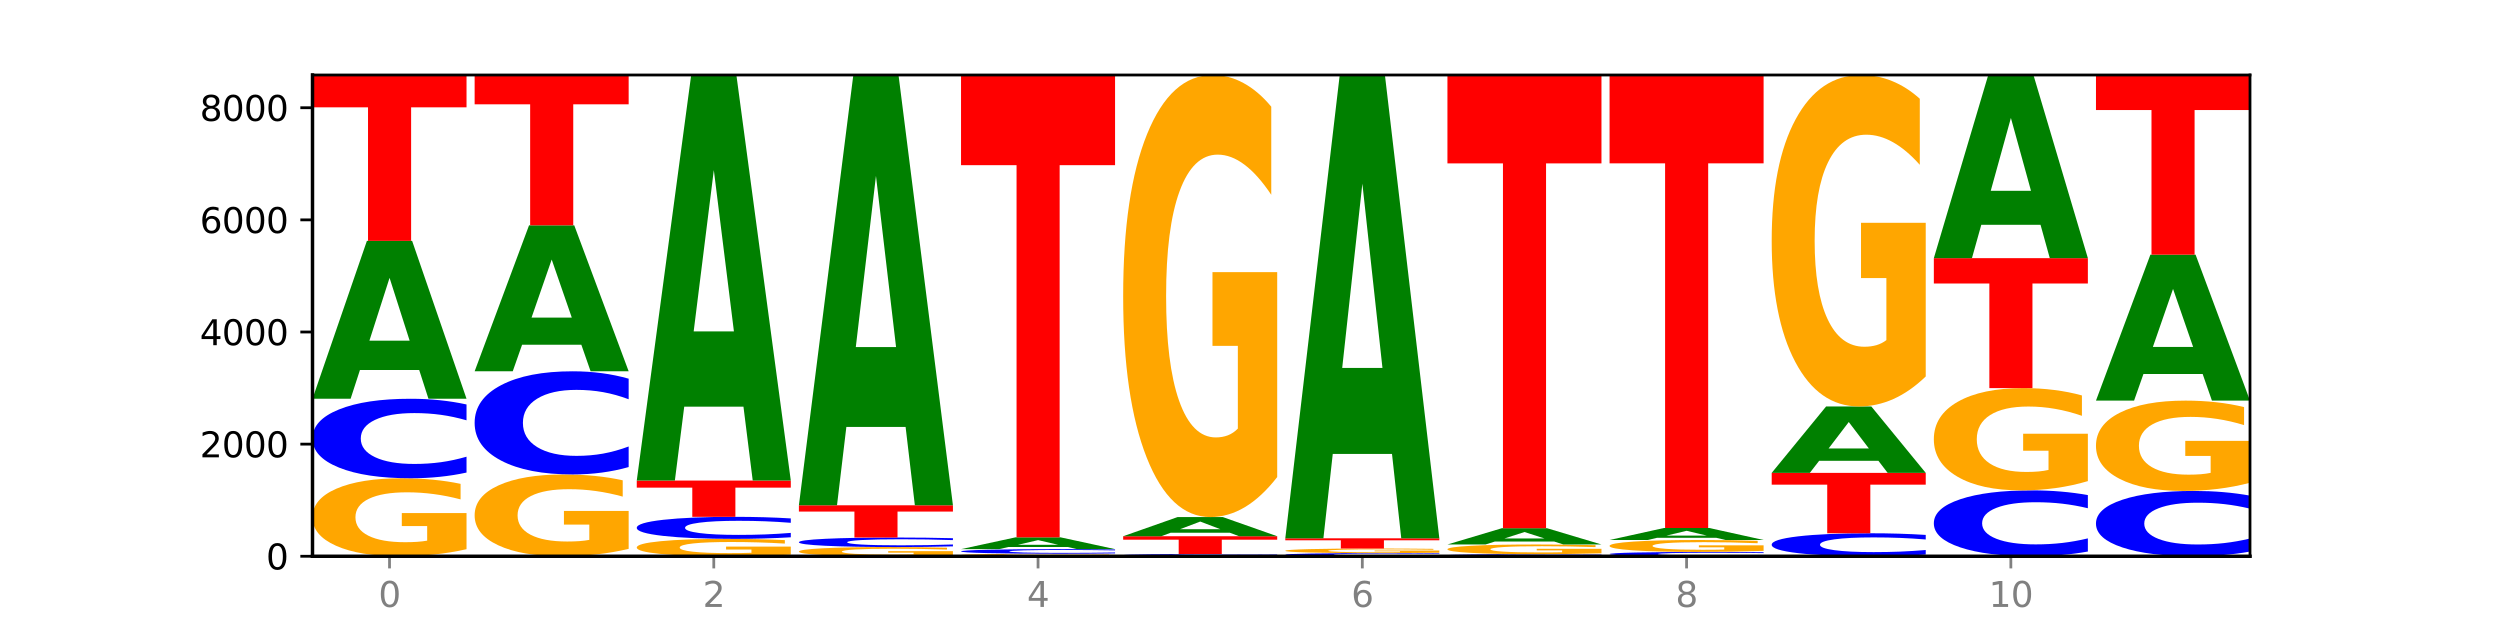 <?xml version="1.0" encoding="utf-8" standalone="no"?>
<!DOCTYPE svg PUBLIC "-//W3C//DTD SVG 1.1//EN"
  "http://www.w3.org/Graphics/SVG/1.1/DTD/svg11.dtd">
<svg xmlns:xlink="http://www.w3.org/1999/xlink" width="720pt" height="180pt" viewBox="0 0 720 180" xmlns="http://www.w3.org/2000/svg" version="1.1">
 <defs>
  <style type="text/css">*{stroke-linejoin: round; stroke-linecap: butt}</style>
 </defs>
 <g id="figure_1">
  <g id="patch_1">
   <path d="M 0 180 
L 720 180 
L 720 0 
L 0 0 
z
" style="fill: #ffffff"/>
  </g>
  <g id="axes_1">
   <g id="patch_2">
    <path d="M 90 160.2 
L 648 160.2 
L 648 21.6 
L 90 21.6 
z
" style="fill: #ffffff"/>
   </g>
   <g id="line2d_1">
    <path d="M 90 160.2 
L 648 160.2 
" clip-path="url(#p8651013e89)" style="fill: none; stroke: #000000; stroke-width: 0.5; stroke-linecap: square"/>
   </g>
   <g id="patch_3">
    <path d="M 134.36 158.168 
Q 129.886 159.184 125.074 159.694 
Q 120.263 160.2 115.133 160.2 
Q 103.541 160.2 96.77 157.175 
Q 90 154.15 90 148.977 
Q 90 143.744 96.89 140.742 
Q 103.789 137.74 115.789 137.74 
Q 120.412 137.74 124.647 138.149 
Q 128.892 138.552 132.65 139.35 
L 132.65 143.827 
Q 128.773 142.802 124.935 142.296 
Q 121.098 141.786 117.24 141.786 
Q 110.102 141.786 106.235 143.651 
Q 102.367 145.512 102.367 148.977 
Q 102.367 152.41 106.096 154.285 
Q 109.824 156.154 116.684 156.154 
Q 118.553 156.154 120.153 156.048 
Q 121.754 155.936 123.026 155.704 
L 123.026 151.501 
L 115.719 151.501 
L 115.719 147.757 
L 134.36 147.757 
L 134.36 158.168 
z
" clip-path="url(#p8651013e89)" style="fill: #ffa600"/>
   </g>
   <g id="patch_4">
    <path d="M 134.36 136.099 
Q 130.649 136.913 126.637 137.324 
Q 122.624 137.74 118.254 137.74 
Q 105.222 137.74 97.611 134.657 
Q 90 131.573 90 126.3 
Q 90 121.008 97.611 117.929 
Q 105.222 114.845 118.254 114.845 
Q 122.624 114.845 126.637 115.261 
Q 130.649 115.673 134.36 116.486 
L 134.36 121.05 
Q 130.616 119.972 126.983 119.47 
Q 123.351 118.969 119.339 118.969 
Q 112.141 118.969 108.017 120.922 
Q 103.904 122.871 103.904 126.3 
Q 103.904 129.715 108.017 131.668 
Q 112.141 133.616 119.339 133.616 
Q 123.351 133.616 126.983 133.115 
Q 130.616 132.609 134.36 131.531 
L 134.36 136.099 
z
" clip-path="url(#p8651013e89)" style="fill: #0000ff"/>
   </g>
   <g id="patch_5">
    <path d="M 120.728 106.559 
L 103.668 106.559 
L 100.974 114.845 
L 90 114.845 
L 105.672 69.361 
L 118.687 69.361 
L 134.36 114.845 
L 123.395 114.845 
L 120.728 106.559 
z
M 106.389 98.117 
L 117.98 98.117 
L 112.194 80.025 
L 106.389 98.117 
z
" clip-path="url(#p8651013e89)" style="fill: #008000"/>
   </g>
   <g id="patch_6">
    <path d="M 90 21.6 
L 134.36 21.6 
L 134.36 30.915 
L 118.401 30.915 
L 118.401 69.361 
L 105.99 69.361 
L 105.99 30.915 
L 90 30.915 
L 90 21.6 
z
" clip-path="url(#p8651013e89)" style="fill: #ff0000"/>
   </g>
   <g id="patch_7">
    <path d="M 181.054 158.069 
Q 176.581 159.134 171.769 159.67 
Q 166.957 160.2 161.827 160.2 
Q 150.235 160.2 143.465 157.027 
Q 136.695 153.854 136.695 148.429 
Q 136.695 142.939 143.584 139.791 
Q 150.484 136.643 162.483 136.643 
Q 167.106 136.643 171.341 137.071 
Q 175.586 137.494 179.344 138.331 
L 179.344 143.027 
Q 175.467 141.952 171.63 141.421 
Q 167.792 140.886 163.935 140.886 
Q 156.797 140.886 152.929 142.842 
Q 149.062 144.793 149.062 148.429 
Q 149.062 152.03 152.79 153.996 
Q 156.518 155.957 163.378 155.957 
Q 165.247 155.957 166.848 155.845 
Q 168.448 155.728 169.721 155.485 
L 169.721 151.076 
L 162.414 151.076 
L 162.414 147.149 
L 181.054 147.149 
L 181.054 158.069 
z
" clip-path="url(#p8651013e89)" style="fill: #ffa600"/>
   </g>
   <g id="patch_8">
    <path d="M 181.054 134.513 
Q 177.344 135.569 173.331 136.102 
Q 169.319 136.643 164.949 136.643 
Q 151.917 136.643 144.306 132.641 
Q 136.695 128.64 136.695 121.797 
Q 136.695 114.93 144.306 110.935 
Q 151.917 106.933 164.949 106.933 
Q 169.319 106.933 173.331 107.473 
Q 177.344 108.007 181.054 109.063 
L 181.054 114.985 
Q 177.31 113.586 173.678 112.935 
Q 170.045 112.285 166.033 112.285 
Q 158.835 112.285 154.711 114.819 
Q 150.598 117.348 150.598 121.797 
Q 150.598 126.228 154.711 128.763 
Q 158.835 131.291 166.033 131.291 
Q 170.045 131.291 173.678 130.641 
Q 177.31 129.984 181.054 128.585 
L 181.054 134.513 
z
" clip-path="url(#p8651013e89)" style="fill: #0000ff"/>
   </g>
   <g id="patch_9">
    <path d="M 167.423 99.274 
L 150.363 99.274 
L 147.669 106.933 
L 136.695 106.933 
L 152.367 64.888 
L 165.382 64.888 
L 181.054 106.933 
L 170.089 106.933 
L 167.423 99.274 
z
M 153.083 91.471 
L 164.675 91.471 
L 158.888 74.746 
L 153.083 91.471 
z
" clip-path="url(#p8651013e89)" style="fill: #008000"/>
   </g>
   <g id="patch_10">
    <path d="M 136.695 21.6 
L 181.054 21.6 
L 181.054 30.042 
L 165.095 30.042 
L 165.095 64.888 
L 152.685 64.888 
L 152.685 30.042 
L 136.695 30.042 
L 136.695 21.6 
z
" clip-path="url(#p8651013e89)" style="fill: #ff0000"/>
   </g>
   <g id="patch_11">
    <path d="M 227.749 159.747 
Q 223.275 159.974 218.463 160.087 
Q 213.652 160.2 208.522 160.2 
Q 196.93 160.2 190.159 159.526 
Q 183.389 158.852 183.389 157.699 
Q 183.389 156.533 190.279 155.864 
Q 197.178 155.195 209.178 155.195 
Q 213.801 155.195 218.036 155.286 
Q 222.281 155.376 226.039 155.553 
L 226.039 156.551 
Q 222.162 156.323 218.324 156.21 
Q 214.487 156.096 210.629 156.096 
Q 203.491 156.096 199.624 156.512 
Q 195.757 156.927 195.757 157.699 
Q 195.757 158.464 199.485 158.882 
Q 203.213 159.298 210.073 159.298 
Q 211.942 159.298 213.542 159.275 
Q 215.143 159.25 216.415 159.198 
L 216.415 158.261 
L 209.108 158.261 
L 209.108 157.427 
L 227.749 157.427 
L 227.749 159.747 
z
" clip-path="url(#p8651013e89)" style="fill: #ffa600"/>
   </g>
   <g id="patch_12">
    <path d="M 227.749 154.74 
Q 224.038 154.965 220.026 155.079 
Q 216.014 155.195 211.644 155.195 
Q 198.612 155.195 191 154.34 
Q 183.389 153.485 183.389 152.024 
Q 183.389 150.557 191 149.704 
Q 198.612 148.849 211.644 148.849 
Q 216.014 148.849 220.026 148.964 
Q 224.038 149.079 227.749 149.304 
L 227.749 150.569 
Q 224.005 150.27 220.372 150.131 
Q 216.74 149.992 212.728 149.992 
Q 205.53 149.992 201.406 150.533 
Q 197.293 151.074 197.293 152.024 
Q 197.293 152.97 201.406 153.512 
Q 205.53 154.052 212.728 154.052 
Q 216.74 154.052 220.372 153.913 
Q 224.005 153.772 227.749 153.474 
L 227.749 154.74 
z
" clip-path="url(#p8651013e89)" style="fill: #0000ff"/>
   </g>
   <g id="patch_13">
    <path d="M 183.389 138.402 
L 227.749 138.402 
L 227.749 140.44 
L 211.79 140.44 
L 211.79 148.849 
L 199.379 148.849 
L 199.379 140.44 
L 183.389 140.44 
L 183.389 138.402 
z
" clip-path="url(#p8651013e89)" style="fill: #ff0000"/>
   </g>
   <g id="patch_14">
    <path d="M 214.117 117.125 
L 197.057 117.125 
L 194.363 138.402 
L 183.389 138.402 
L 199.062 21.6 
L 212.077 21.6 
L 227.749 138.402 
L 216.784 138.402 
L 214.117 117.125 
z
M 199.778 95.446 
L 211.369 95.446 
L 205.583 48.986 
L 199.778 95.446 
z
" clip-path="url(#p8651013e89)" style="fill: #008000"/>
   </g>
   <g id="patch_15">
    <path d="M 274.444 159.96 
Q 269.97 160.08 265.158 160.14 
Q 260.346 160.2 255.216 160.2 
Q 243.624 160.2 236.854 159.843 
Q 230.084 159.487 230.084 158.877 
Q 230.084 158.26 236.973 157.906 
Q 243.873 157.552 255.872 157.552 
Q 260.495 157.552 264.73 157.6 
Q 268.976 157.648 272.734 157.742 
L 272.734 158.27 
Q 268.856 158.149 265.019 158.089 
Q 261.181 158.029 257.324 158.029 
Q 250.186 158.029 246.318 158.249 
Q 242.451 158.468 242.451 158.877 
Q 242.451 159.282 246.179 159.503 
Q 249.907 159.723 256.767 159.723 
Q 258.636 159.723 260.237 159.71 
Q 261.837 159.697 263.11 159.67 
L 263.11 159.174 
L 255.803 159.174 
L 255.803 158.733 
L 274.444 158.733 
L 274.444 159.96 
z
" clip-path="url(#p8651013e89)" style="fill: #ffa600"/>
   </g>
   <g id="patch_16">
    <path d="M 274.444 157.355 
Q 270.733 157.453 266.721 157.502 
Q 262.708 157.552 258.338 157.552 
Q 245.306 157.552 237.695 157.182 
Q 230.084 156.813 230.084 156.18 
Q 230.084 155.546 237.695 155.177 
Q 245.306 154.807 258.338 154.807 
Q 262.708 154.807 266.721 154.857 
Q 270.733 154.906 274.444 155.004 
L 274.444 155.551 
Q 270.699 155.422 267.067 155.362 
Q 263.435 155.302 259.422 155.302 
Q 252.224 155.302 248.1 155.536 
Q 243.987 155.769 243.987 156.18 
Q 243.987 156.59 248.1 156.824 
Q 252.224 157.058 259.422 157.058 
Q 263.435 157.058 267.067 156.997 
Q 270.699 156.937 274.444 156.808 
L 274.444 157.355 
z
" clip-path="url(#p8651013e89)" style="fill: #0000ff"/>
   </g>
   <g id="patch_17">
    <path d="M 230.084 145.523 
L 274.444 145.523 
L 274.444 147.334 
L 258.484 147.334 
L 258.484 154.807 
L 246.074 154.807 
L 246.074 147.334 
L 230.084 147.334 
L 230.084 145.523 
z
" clip-path="url(#p8651013e89)" style="fill: #ff0000"/>
   </g>
   <g id="patch_18">
    <path d="M 260.812 122.948 
L 243.752 122.948 
L 241.058 145.523 
L 230.084 145.523 
L 245.756 21.6 
L 258.771 21.6 
L 274.444 145.523 
L 263.478 145.523 
L 260.812 122.948 
z
M 246.473 99.948 
L 258.064 99.948 
L 252.277 50.655 
L 246.473 99.948 
z
" clip-path="url(#p8651013e89)" style="fill: #008000"/>
   </g>
   <g id="patch_19">
    <path d="M 321.138 160.134 
Q 316.664 160.167 311.853 160.184 
Q 307.041 160.2 301.911 160.2 
Q 290.319 160.2 283.549 160.102 
Q 276.778 160.004 276.778 159.837 
Q 276.778 159.668 283.668 159.571 
Q 290.567 159.473 302.567 159.473 
Q 307.19 159.473 311.425 159.487 
Q 315.67 159.5 319.428 159.525 
L 319.428 159.67 
Q 315.551 159.637 311.713 159.621 
Q 307.876 159.604 304.018 159.604 
Q 296.88 159.604 293.013 159.665 
Q 289.146 159.725 289.146 159.837 
Q 289.146 159.948 292.874 160.009 
Q 296.602 160.069 303.462 160.069 
Q 305.331 160.069 306.931 160.066 
Q 308.532 160.062 309.805 160.055 
L 309.805 159.919 
L 302.497 159.919 
L 302.497 159.797 
L 321.138 159.797 
L 321.138 160.134 
z
" clip-path="url(#p8651013e89)" style="fill: #ffa600"/>
   </g>
   <g id="patch_20">
    <path d="M 321.138 159.379 
Q 317.427 159.426 313.415 159.449 
Q 309.403 159.473 305.033 159.473 
Q 292.001 159.473 284.389 159.295 
Q 276.778 159.117 276.778 158.812 
Q 276.778 158.506 284.389 158.328 
Q 292.001 158.149 305.033 158.149 
Q 309.403 158.149 313.415 158.173 
Q 317.427 158.197 321.138 158.244 
L 321.138 158.508 
Q 317.394 158.446 313.762 158.417 
Q 310.129 158.388 306.117 158.388 
Q 298.919 158.388 294.795 158.501 
Q 290.682 158.614 290.682 158.812 
Q 290.682 159.009 294.795 159.122 
Q 298.919 159.235 306.117 159.235 
Q 310.129 159.235 313.762 159.206 
Q 317.394 159.177 321.138 159.114 
L 321.138 159.379 
z
" clip-path="url(#p8651013e89)" style="fill: #0000ff"/>
   </g>
   <g id="patch_21">
    <path d="M 307.506 157.532 
L 290.446 157.532 
L 287.753 158.149 
L 276.778 158.149 
L 292.451 154.759 
L 305.466 154.759 
L 321.138 158.149 
L 310.173 158.149 
L 307.506 157.532 
z
M 293.167 156.902 
L 304.758 156.902 
L 298.972 155.554 
L 293.167 156.902 
z
" clip-path="url(#p8651013e89)" style="fill: #008000"/>
   </g>
   <g id="patch_22">
    <path d="M 276.778 21.6 
L 321.138 21.6 
L 321.138 47.57 
L 305.179 47.57 
L 305.179 154.759 
L 292.768 154.759 
L 292.768 47.57 
L 276.778 47.57 
L 276.778 21.6 
z
" clip-path="url(#p8651013e89)" style="fill: #ff0000"/>
   </g>
   <g id="patch_23">
    <path d="M 367.833 160.154 
Q 364.122 160.177 360.11 160.188 
Q 356.097 160.2 351.727 160.2 
Q 338.695 160.2 331.084 160.113 
Q 323.473 160.026 323.473 159.877 
Q 323.473 159.728 331.084 159.641 
Q 338.695 159.554 351.727 159.554 
Q 356.097 159.554 360.11 159.566 
Q 364.122 159.577 367.833 159.6 
L 367.833 159.729 
Q 364.088 159.699 360.456 159.685 
Q 356.824 159.67 352.811 159.67 
Q 345.614 159.67 341.489 159.726 
Q 337.376 159.781 337.376 159.877 
Q 337.376 159.974 341.489 160.029 
Q 345.614 160.084 352.811 160.084 
Q 356.824 160.084 360.456 160.07 
Q 364.088 160.055 367.833 160.025 
L 367.833 160.154 
z
" clip-path="url(#p8651013e89)" style="fill: #0000ff"/>
   </g>
   <g id="patch_24">
    <path d="M 323.473 154.436 
L 367.833 154.436 
L 367.833 155.434 
L 351.873 155.434 
L 351.873 159.554 
L 339.463 159.554 
L 339.463 155.434 
L 323.473 155.434 
L 323.473 154.436 
z
" clip-path="url(#p8651013e89)" style="fill: #ff0000"/>
   </g>
   <g id="patch_25">
    <path d="M 354.201 153.43 
L 337.141 153.43 
L 334.447 154.436 
L 323.473 154.436 
L 339.145 148.914 
L 352.16 148.914 
L 367.833 154.436 
L 356.867 154.436 
L 354.201 153.43 
z
M 339.862 152.405 
L 351.453 152.405 
L 345.666 150.208 
L 339.862 152.405 
z
" clip-path="url(#p8651013e89)" style="fill: #008000"/>
   </g>
   <g id="patch_26">
    <path d="M 367.833 137.395 
Q 363.359 143.154 358.547 146.047 
Q 353.735 148.914 348.605 148.914 
Q 337.013 148.914 330.243 131.767 
Q 323.473 114.62 323.473 85.296 
Q 323.473 55.631 330.362 38.615 
Q 337.262 21.6 349.262 21.6 
Q 353.884 21.6 358.12 23.914 
Q 362.365 26.202 366.123 30.726 
L 366.123 56.104 
Q 362.245 50.292 358.408 47.426 
Q 354.57 44.533 350.713 44.533 
Q 343.575 44.533 339.708 55.105 
Q 335.84 65.651 335.84 85.296 
Q 335.84 104.758 339.568 115.382 
Q 343.297 125.981 350.156 125.981 
Q 352.025 125.981 353.626 125.376 
Q 355.227 124.745 356.499 123.43 
L 356.499 99.603 
L 349.192 99.603 
L 349.192 78.38 
L 367.833 78.38 
L 367.833 137.395 
z
" clip-path="url(#p8651013e89)" style="fill: #ffa600"/>
   </g>
   <g id="patch_27">
    <path d="M 414.527 160.135 
Q 410.817 160.167 406.804 160.184 
Q 402.792 160.2 398.422 160.2 
Q 385.39 160.2 377.779 160.078 
Q 370.167 159.956 370.167 159.748 
Q 370.167 159.539 377.779 159.418 
Q 385.39 159.296 398.422 159.296 
Q 402.792 159.296 406.804 159.312 
Q 410.817 159.328 414.527 159.361 
L 414.527 159.541 
Q 410.783 159.498 407.151 159.478 
Q 403.518 159.459 399.506 159.459 
Q 392.308 159.459 388.184 159.536 
Q 384.071 159.613 384.071 159.748 
Q 384.071 159.883 388.184 159.96 
Q 392.308 160.037 399.506 160.037 
Q 403.518 160.037 407.151 160.017 
Q 410.783 159.997 414.527 159.955 
L 414.527 160.135 
z
" clip-path="url(#p8651013e89)" style="fill: #0000ff"/>
   </g>
   <g id="patch_28">
    <path d="M 414.527 159.176 
Q 410.053 159.236 405.242 159.266 
Q 400.43 159.296 395.3 159.296 
Q 383.708 159.296 376.938 159.117 
Q 370.167 158.939 370.167 158.634 
Q 370.167 158.326 377.057 158.149 
Q 383.956 157.972 395.956 157.972 
Q 400.579 157.972 404.814 157.996 
Q 409.059 158.02 412.817 158.067 
L 412.817 158.331 
Q 408.94 158.27 405.102 158.24 
Q 401.265 158.21 397.408 158.21 
Q 390.269 158.21 386.402 158.32 
Q 382.535 158.43 382.535 158.634 
Q 382.535 158.837 386.263 158.947 
Q 389.991 159.057 396.851 159.057 
Q 398.72 159.057 400.321 159.051 
Q 401.921 159.044 403.194 159.031 
L 403.194 158.783 
L 395.887 158.783 
L 395.887 158.562 
L 414.527 158.562 
L 414.527 159.176 
z
" clip-path="url(#p8651013e89)" style="fill: #ffa600"/>
   </g>
   <g id="patch_29">
    <path d="M 370.167 155.033 
L 414.527 155.033 
L 414.527 155.606 
L 398.568 155.606 
L 398.568 157.972 
L 386.158 157.972 
L 386.158 155.606 
L 370.167 155.606 
L 370.167 155.033 
z
" clip-path="url(#p8651013e89)" style="fill: #ff0000"/>
   </g>
   <g id="patch_30">
    <path d="M 400.895 130.726 
L 383.835 130.726 
L 381.142 155.033 
L 370.167 155.033 
L 385.84 21.6 
L 398.855 21.6 
L 414.527 155.033 
L 403.562 155.033 
L 400.895 130.726 
z
M 386.556 105.961 
L 398.147 105.961 
L 392.361 52.885 
L 386.556 105.961 
z
" clip-path="url(#p8651013e89)" style="fill: #008000"/>
   </g>
   <g id="patch_31">
    <path d="M 461.222 160.157 
Q 457.511 160.178 453.499 160.189 
Q 449.486 160.2 445.116 160.2 
Q 432.084 160.2 424.473 160.12 
Q 416.862 160.039 416.862 159.901 
Q 416.862 159.763 424.473 159.683 
Q 432.084 159.603 445.116 159.603 
Q 449.486 159.603 453.499 159.613 
Q 457.511 159.624 461.222 159.645 
L 461.222 159.764 
Q 457.478 159.736 453.845 159.723 
Q 450.213 159.71 446.2 159.71 
Q 439.003 159.71 434.879 159.761 
Q 430.766 159.812 430.766 159.901 
Q 430.766 159.991 434.879 160.042 
Q 439.003 160.092 446.2 160.092 
Q 450.213 160.092 453.845 160.079 
Q 457.478 160.066 461.222 160.038 
L 461.222 160.157 
z
" clip-path="url(#p8651013e89)" style="fill: #0000ff"/>
   </g>
   <g id="patch_32">
    <path d="M 461.222 159.35 
Q 456.748 159.476 451.936 159.54 
Q 447.124 159.603 441.995 159.603 
Q 430.403 159.603 423.632 159.226 
Q 416.862 158.85 416.862 158.207 
Q 416.862 157.556 423.752 157.183 
Q 430.651 156.809 442.651 156.809 
Q 447.274 156.809 451.509 156.86 
Q 455.754 156.91 459.512 157.009 
L 459.512 157.566 
Q 455.635 157.439 451.797 157.376 
Q 447.96 157.312 444.102 157.312 
Q 436.964 157.312 433.097 157.544 
Q 429.229 157.776 429.229 158.207 
Q 429.229 158.634 432.958 158.867 
Q 436.686 159.099 443.545 159.099 
Q 445.414 159.099 447.015 159.086 
Q 448.616 159.072 449.888 159.043 
L 449.888 158.521 
L 442.581 158.521 
L 442.581 158.055 
L 461.222 158.055 
L 461.222 159.35 
z
" clip-path="url(#p8651013e89)" style="fill: #ffa600"/>
   </g>
   <g id="patch_33">
    <path d="M 447.59 155.956 
L 430.53 155.956 
L 427.836 156.809 
L 416.862 156.809 
L 432.534 152.127 
L 445.549 152.127 
L 461.222 156.809 
L 450.257 156.809 
L 447.59 155.956 
z
M 433.251 155.087 
L 444.842 155.087 
L 439.055 153.225 
L 433.251 155.087 
z
" clip-path="url(#p8651013e89)" style="fill: #008000"/>
   </g>
   <g id="patch_34">
    <path d="M 416.862 21.6 
L 461.222 21.6 
L 461.222 47.056 
L 445.263 47.056 
L 445.263 152.127 
L 432.852 152.127 
L 432.852 47.056 
L 416.862 47.056 
L 416.862 21.6 
z
" clip-path="url(#p8651013e89)" style="fill: #ff0000"/>
   </g>
   <g id="patch_35">
    <path d="M 507.916 160.111 
Q 504.206 160.155 500.193 160.177 
Q 496.181 160.2 491.811 160.2 
Q 478.779 160.2 471.168 160.033 
Q 463.556 159.865 463.556 159.579 
Q 463.556 159.291 471.168 159.124 
Q 478.779 158.957 491.811 158.957 
Q 496.181 158.957 500.193 158.979 
Q 504.206 159.002 507.916 159.046 
L 507.916 159.294 
Q 504.172 159.235 500.54 159.208 
Q 496.907 159.181 492.895 159.181 
Q 485.697 159.181 481.573 159.287 
Q 477.46 159.393 477.46 159.579 
Q 477.46 159.764 481.573 159.87 
Q 485.697 159.976 492.895 159.976 
Q 496.907 159.976 500.54 159.949 
Q 504.172 159.921 507.916 159.863 
L 507.916 160.111 
z
" clip-path="url(#p8651013e89)" style="fill: #0000ff"/>
   </g>
   <g id="patch_36">
    <path d="M 507.916 158.646 
Q 503.443 158.801 498.631 158.879 
Q 493.819 158.957 488.689 158.957 
Q 477.097 158.957 470.327 158.494 
Q 463.556 158.03 463.556 157.238 
Q 463.556 156.437 470.446 155.977 
Q 477.346 155.518 489.345 155.518 
Q 493.968 155.518 498.203 155.58 
Q 502.448 155.642 506.206 155.764 
L 506.206 156.45 
Q 502.329 156.293 498.492 156.215 
Q 494.654 156.137 490.797 156.137 
Q 483.659 156.137 479.791 156.423 
Q 475.924 156.708 475.924 157.238 
Q 475.924 157.764 479.652 158.051 
Q 483.38 158.337 490.24 158.337 
Q 492.109 158.337 493.71 158.321 
Q 495.31 158.304 496.583 158.268 
L 496.583 157.625 
L 489.276 157.625 
L 489.276 157.051 
L 507.916 157.051 
L 507.916 158.646 
z
" clip-path="url(#p8651013e89)" style="fill: #ffa600"/>
   </g>
   <g id="patch_37">
    <path d="M 494.285 154.888 
L 477.225 154.888 
L 474.531 155.518 
L 463.556 155.518 
L 479.229 152.062 
L 492.244 152.062 
L 507.916 155.518 
L 496.951 155.518 
L 494.285 154.888 
z
M 479.945 154.247 
L 491.536 154.247 
L 485.75 152.872 
L 479.945 154.247 
z
" clip-path="url(#p8651013e89)" style="fill: #008000"/>
   </g>
   <g id="patch_38">
    <path d="M 463.556 21.6 
L 507.916 21.6 
L 507.916 47.044 
L 491.957 47.044 
L 491.957 152.062 
L 479.547 152.062 
L 479.547 47.044 
L 463.556 47.044 
L 463.556 21.6 
z
" clip-path="url(#p8651013e89)" style="fill: #ff0000"/>
   </g>
   <g id="patch_39">
    <path d="M 554.611 159.725 
Q 550.9 159.961 546.888 160.08 
Q 542.875 160.2 538.505 160.2 
Q 525.474 160.2 517.862 159.308 
Q 510.251 158.417 510.251 156.892 
Q 510.251 155.362 517.862 154.472 
Q 525.474 153.58 538.505 153.58 
Q 542.875 153.58 546.888 153.7 
Q 550.9 153.819 554.611 154.055 
L 554.611 155.374 
Q 550.867 155.062 547.234 154.917 
Q 543.602 154.772 539.59 154.772 
Q 532.392 154.772 528.268 155.337 
Q 524.155 155.901 524.155 156.892 
Q 524.155 157.879 528.268 158.444 
Q 532.392 159.008 539.59 159.008 
Q 543.602 159.008 547.234 158.863 
Q 550.867 158.716 554.611 158.404 
L 554.611 159.725 
z
" clip-path="url(#p8651013e89)" style="fill: #0000ff"/>
   </g>
   <g id="patch_40">
    <path d="M 510.251 136.19 
L 554.611 136.19 
L 554.611 139.582 
L 538.652 139.582 
L 538.652 153.58 
L 526.241 153.58 
L 526.241 139.582 
L 510.251 139.582 
L 510.251 136.19 
z
" clip-path="url(#p8651013e89)" style="fill: #ff0000"/>
   </g>
   <g id="patch_41">
    <path d="M 540.979 132.705 
L 523.919 132.705 
L 521.225 136.19 
L 510.251 136.19 
L 525.923 117.057 
L 538.938 117.057 
L 554.611 136.19 
L 543.646 136.19 
L 540.979 132.705 
z
M 526.64 129.154 
L 538.231 129.154 
L 532.445 121.543 
L 526.64 129.154 
z
" clip-path="url(#p8651013e89)" style="fill: #008000"/>
   </g>
   <g id="patch_42">
    <path d="M 554.611 108.42 
Q 550.137 112.739 545.325 114.908 
Q 540.514 117.057 535.384 117.057 
Q 523.792 117.057 517.021 104.201 
Q 510.251 91.344 510.251 69.358 
Q 510.251 47.116 517.141 34.358 
Q 524.04 21.6 536.04 21.6 
Q 540.663 21.6 544.898 23.335 
Q 549.143 25.051 552.901 28.442 
L 552.901 47.471 
Q 549.024 43.113 545.186 40.964 
Q 541.349 38.794 537.491 38.794 
Q 530.353 38.794 526.486 46.721 
Q 522.619 54.628 522.619 69.358 
Q 522.619 83.95 526.347 91.916 
Q 530.075 99.863 536.935 99.863 
Q 538.804 99.863 540.404 99.409 
Q 542.005 98.936 543.277 97.95 
L 543.277 80.085 
L 535.97 80.085 
L 535.97 64.172 
L 554.611 64.172 
L 554.611 108.42 
z
" clip-path="url(#p8651013e89)" style="fill: #ffa600"/>
   </g>
   <g id="patch_43">
    <path d="M 601.305 158.84 
Q 597.595 159.514 593.582 159.855 
Q 589.57 160.2 585.2 160.2 
Q 572.168 160.2 564.557 157.645 
Q 556.946 155.09 556.946 150.72 
Q 556.946 146.335 564.557 143.783 
Q 572.168 141.228 585.2 141.228 
Q 589.57 141.228 593.582 141.573 
Q 597.595 141.914 601.305 142.588 
L 601.305 146.37 
Q 597.561 145.476 593.929 145.061 
Q 590.297 144.645 586.284 144.645 
Q 579.086 144.645 574.962 146.264 
Q 570.849 147.879 570.849 150.72 
Q 570.849 153.549 574.962 155.168 
Q 579.086 156.783 586.284 156.783 
Q 590.297 156.783 593.929 156.367 
Q 597.561 155.948 601.305 155.054 
L 601.305 158.84 
z
" clip-path="url(#p8651013e89)" style="fill: #0000ff"/>
   </g>
   <g id="patch_44">
    <path d="M 601.305 138.563 
Q 596.832 139.896 592.02 140.565 
Q 587.208 141.228 582.078 141.228 
Q 570.486 141.228 563.716 137.262 
Q 556.946 133.295 556.946 126.512 
Q 556.946 119.649 563.835 115.713 
Q 570.735 111.777 582.734 111.777 
Q 587.357 111.777 591.592 112.313 
Q 595.838 112.842 599.595 113.888 
L 599.595 119.759 
Q 595.718 118.414 591.881 117.751 
Q 588.043 117.082 584.186 117.082 
Q 577.048 117.082 573.18 119.528 
Q 569.313 121.967 569.313 126.512 
Q 569.313 131.014 573.041 133.471 
Q 576.769 135.923 583.629 135.923 
Q 585.498 135.923 587.099 135.783 
Q 588.699 135.637 589.972 135.333 
L 589.972 129.821 
L 582.665 129.821 
L 582.665 124.912 
L 601.305 124.912 
L 601.305 138.563 
z
" clip-path="url(#p8651013e89)" style="fill: #ffa600"/>
   </g>
   <g id="patch_45">
    <path d="M 556.946 74.35 
L 601.305 74.35 
L 601.305 81.649 
L 585.346 81.649 
L 585.346 111.777 
L 572.936 111.777 
L 572.936 81.649 
L 556.946 81.649 
L 556.946 74.35 
z
" clip-path="url(#p8651013e89)" style="fill: #ff0000"/>
   </g>
   <g id="patch_46">
    <path d="M 587.674 64.741 
L 570.614 64.741 
L 567.92 74.35 
L 556.946 74.35 
L 572.618 21.6 
L 585.633 21.6 
L 601.305 74.35 
L 590.34 74.35 
L 587.674 64.741 
z
M 573.335 54.95 
L 584.926 54.95 
L 579.139 33.968 
L 573.335 54.95 
z
" clip-path="url(#p8651013e89)" style="fill: #008000"/>
   </g>
   <g id="patch_47">
    <path d="M 648 158.852 
Q 644.289 159.52 640.277 159.858 
Q 636.265 160.2 631.895 160.2 
Q 618.863 160.2 611.251 157.667 
Q 603.64 155.133 603.64 150.801 
Q 603.64 146.453 611.251 143.923 
Q 618.863 141.39 631.895 141.39 
Q 636.265 141.39 640.277 141.731 
Q 644.289 142.07 648 142.738 
L 648 146.488 
Q 644.256 145.602 640.623 145.19 
Q 636.991 144.778 632.979 144.778 
Q 625.781 144.778 621.657 146.383 
Q 617.544 147.983 617.544 150.801 
Q 617.544 153.606 621.657 155.211 
Q 625.781 156.812 632.979 156.812 
Q 636.991 156.812 640.623 156.4 
Q 644.256 155.984 648 155.098 
L 648 158.852 
z
" clip-path="url(#p8651013e89)" style="fill: #0000ff"/>
   </g>
   <g id="patch_48">
    <path d="M 648 139.036 
Q 643.526 140.213 638.714 140.804 
Q 633.903 141.39 628.773 141.39 
Q 617.181 141.39 610.41 137.886 
Q 603.64 134.383 603.64 128.392 
Q 603.64 122.331 610.53 118.854 
Q 617.429 115.378 629.429 115.378 
Q 634.052 115.378 638.287 115.851 
Q 642.532 116.318 646.29 117.242 
L 646.29 122.427 
Q 642.413 121.24 638.575 120.654 
Q 634.738 120.063 630.88 120.063 
Q 623.742 120.063 619.875 122.223 
Q 616.008 124.378 616.008 128.392 
Q 616.008 132.368 619.736 134.539 
Q 623.464 136.704 630.324 136.704 
Q 632.193 136.704 633.793 136.581 
Q 635.394 136.452 636.666 136.183 
L 636.666 131.315 
L 629.359 131.315 
L 629.359 126.979 
L 648 126.979 
L 648 139.036 
z
" clip-path="url(#p8651013e89)" style="fill: #ffa600"/>
   </g>
   <g id="patch_49">
    <path d="M 634.368 107.721 
L 617.308 107.721 
L 614.614 115.378 
L 603.64 115.378 
L 619.313 73.349 
L 632.328 73.349 
L 648 115.378 
L 637.035 115.378 
L 634.368 107.721 
z
M 620.029 99.921 
L 631.62 99.921 
L 625.834 83.203 
L 620.029 99.921 
z
" clip-path="url(#p8651013e89)" style="fill: #008000"/>
   </g>
   <g id="patch_50">
    <path d="M 603.64 21.6 
L 648 21.6 
L 648 31.692 
L 632.041 31.692 
L 632.041 73.349 
L 619.63 73.349 
L 619.63 31.692 
L 603.64 31.692 
L 603.64 21.6 
z
" clip-path="url(#p8651013e89)" style="fill: #ff0000"/>
   </g>
   <g id="matplotlib.axis_1">
    <g id="xtick_1">
     <g id="line2d_2">
      <defs>
       <path id="m768fcd9830" d="M 0 0 
L 0 3.5 
" style="stroke: #808080; stroke-width: 0.8"/>
      </defs>
      <g>
       <use xlink:href="#m768fcd9830" x="112.18" y="160.2" style="fill: #808080; stroke: #808080; stroke-width: 0.8"/>
      </g>
     </g>
     <g id="text_1">
      <!-- 0 -->
      <g style="fill: #808080" transform="translate(108.999 174.798) scale(0.1 -0.1)">
       <defs>
        <path id="DejaVuSans-30" d="M 2034 4250 
Q 1547 4250 1301 3770 
Q 1056 3291 1056 2328 
Q 1056 1369 1301 889 
Q 1547 409 2034 409 
Q 2525 409 2770 889 
Q 3016 1369 3016 2328 
Q 3016 3291 2770 3770 
Q 2525 4250 2034 4250 
z
M 2034 4750 
Q 2819 4750 3233 4129 
Q 3647 3509 3647 2328 
Q 3647 1150 3233 529 
Q 2819 -91 2034 -91 
Q 1250 -91 836 529 
Q 422 1150 422 2328 
Q 422 3509 836 4129 
Q 1250 4750 2034 4750 
z
" transform="scale(0.016)"/>
       </defs>
       <use xlink:href="#DejaVuSans-30"/>
      </g>
     </g>
    </g>
    <g id="xtick_2">
     <g id="line2d_3">
      <g>
       <use xlink:href="#m768fcd9830" x="205.569" y="160.2" style="fill: #808080; stroke: #808080; stroke-width: 0.8"/>
      </g>
     </g>
     <g id="text_2">
      <!-- 2 -->
      <g style="fill: #808080" transform="translate(202.388 174.798) scale(0.1 -0.1)">
       <defs>
        <path id="DejaVuSans-32" d="M 1228 531 
L 3431 531 
L 3431 0 
L 469 0 
L 469 531 
Q 828 903 1448 1529 
Q 2069 2156 2228 2338 
Q 2531 2678 2651 2914 
Q 2772 3150 2772 3378 
Q 2772 3750 2511 3984 
Q 2250 4219 1831 4219 
Q 1534 4219 1204 4116 
Q 875 4013 500 3803 
L 500 4441 
Q 881 4594 1212 4672 
Q 1544 4750 1819 4750 
Q 2544 4750 2975 4387 
Q 3406 4025 3406 3419 
Q 3406 3131 3298 2873 
Q 3191 2616 2906 2266 
Q 2828 2175 2409 1742 
Q 1991 1309 1228 531 
z
" transform="scale(0.016)"/>
       </defs>
       <use xlink:href="#DejaVuSans-32"/>
      </g>
     </g>
    </g>
    <g id="xtick_3">
     <g id="line2d_4">
      <g>
       <use xlink:href="#m768fcd9830" x="298.958" y="160.2" style="fill: #808080; stroke: #808080; stroke-width: 0.8"/>
      </g>
     </g>
     <g id="text_3">
      <!-- 4 -->
      <g style="fill: #808080" transform="translate(295.777 174.798) scale(0.1 -0.1)">
       <defs>
        <path id="DejaVuSans-34" d="M 2419 4116 
L 825 1625 
L 2419 1625 
L 2419 4116 
z
M 2253 4666 
L 3047 4666 
L 3047 1625 
L 3713 1625 
L 3713 1100 
L 3047 1100 
L 3047 0 
L 2419 0 
L 2419 1100 
L 313 1100 
L 313 1709 
L 2253 4666 
z
" transform="scale(0.016)"/>
       </defs>
       <use xlink:href="#DejaVuSans-34"/>
      </g>
     </g>
    </g>
    <g id="xtick_4">
     <g id="line2d_5">
      <g>
       <use xlink:href="#m768fcd9830" x="392.347" y="160.2" style="fill: #808080; stroke: #808080; stroke-width: 0.8"/>
      </g>
     </g>
     <g id="text_4">
      <!-- 6 -->
      <g style="fill: #808080" transform="translate(389.166 174.798) scale(0.1 -0.1)">
       <defs>
        <path id="DejaVuSans-36" d="M 2113 2584 
Q 1688 2584 1439 2293 
Q 1191 2003 1191 1497 
Q 1191 994 1439 701 
Q 1688 409 2113 409 
Q 2538 409 2786 701 
Q 3034 994 3034 1497 
Q 3034 2003 2786 2293 
Q 2538 2584 2113 2584 
z
M 3366 4563 
L 3366 3988 
Q 3128 4100 2886 4159 
Q 2644 4219 2406 4219 
Q 1781 4219 1451 3797 
Q 1122 3375 1075 2522 
Q 1259 2794 1537 2939 
Q 1816 3084 2150 3084 
Q 2853 3084 3261 2657 
Q 3669 2231 3669 1497 
Q 3669 778 3244 343 
Q 2819 -91 2113 -91 
Q 1303 -91 875 529 
Q 447 1150 447 2328 
Q 447 3434 972 4092 
Q 1497 4750 2381 4750 
Q 2619 4750 2861 4703 
Q 3103 4656 3366 4563 
z
" transform="scale(0.016)"/>
       </defs>
       <use xlink:href="#DejaVuSans-36"/>
      </g>
     </g>
    </g>
    <g id="xtick_5">
     <g id="line2d_6">
      <g>
       <use xlink:href="#m768fcd9830" x="485.736" y="160.2" style="fill: #808080; stroke: #808080; stroke-width: 0.8"/>
      </g>
     </g>
     <g id="text_5">
      <!-- 8 -->
      <g style="fill: #808080" transform="translate(482.555 174.798) scale(0.1 -0.1)">
       <defs>
        <path id="DejaVuSans-38" d="M 2034 2216 
Q 1584 2216 1326 1975 
Q 1069 1734 1069 1313 
Q 1069 891 1326 650 
Q 1584 409 2034 409 
Q 2484 409 2743 651 
Q 3003 894 3003 1313 
Q 3003 1734 2745 1975 
Q 2488 2216 2034 2216 
z
M 1403 2484 
Q 997 2584 770 2862 
Q 544 3141 544 3541 
Q 544 4100 942 4425 
Q 1341 4750 2034 4750 
Q 2731 4750 3128 4425 
Q 3525 4100 3525 3541 
Q 3525 3141 3298 2862 
Q 3072 2584 2669 2484 
Q 3125 2378 3379 2068 
Q 3634 1759 3634 1313 
Q 3634 634 3220 271 
Q 2806 -91 2034 -91 
Q 1263 -91 848 271 
Q 434 634 434 1313 
Q 434 1759 690 2068 
Q 947 2378 1403 2484 
z
M 1172 3481 
Q 1172 3119 1398 2916 
Q 1625 2713 2034 2713 
Q 2441 2713 2670 2916 
Q 2900 3119 2900 3481 
Q 2900 3844 2670 4047 
Q 2441 4250 2034 4250 
Q 1625 4250 1398 4047 
Q 1172 3844 1172 3481 
z
" transform="scale(0.016)"/>
       </defs>
       <use xlink:href="#DejaVuSans-38"/>
      </g>
     </g>
    </g>
    <g id="xtick_6">
     <g id="line2d_7">
      <g>
       <use xlink:href="#m768fcd9830" x="579.126" y="160.2" style="fill: #808080; stroke: #808080; stroke-width: 0.8"/>
      </g>
     </g>
     <g id="text_6">
      <!-- 10 -->
      <g style="fill: #808080" transform="translate(572.763 174.798) scale(0.1 -0.1)">
       <defs>
        <path id="DejaVuSans-31" d="M 794 531 
L 1825 531 
L 1825 4091 
L 703 3866 
L 703 4441 
L 1819 4666 
L 2450 4666 
L 2450 531 
L 3481 531 
L 3481 0 
L 794 0 
L 794 531 
z
" transform="scale(0.016)"/>
       </defs>
       <use xlink:href="#DejaVuSans-31"/>
       <use xlink:href="#DejaVuSans-30" x="63.623"/>
      </g>
     </g>
    </g>
   </g>
   <g id="matplotlib.axis_2">
    <g id="ytick_1">
     <g id="line2d_8">
      <defs>
       <path id="m6f2fd01593" d="M 0 0 
L -3.5 0 
" style="stroke: #000000; stroke-width: 0.8"/>
      </defs>
      <g>
       <use xlink:href="#m6f2fd01593" x="90" y="160.2" style="stroke: #000000; stroke-width: 0.8"/>
      </g>
     </g>
     <g id="text_7">
      <!-- 0 -->
      <g transform="translate(76.638 163.999) scale(0.1 -0.1)">
       <use xlink:href="#DejaVuSans-30"/>
      </g>
     </g>
    </g>
    <g id="ytick_2">
     <g id="line2d_9">
      <g>
       <use xlink:href="#m6f2fd01593" x="90" y="127.907" style="stroke: #000000; stroke-width: 0.8"/>
      </g>
     </g>
     <g id="text_8">
      <!-- 2000 -->
      <g transform="translate(57.55 131.707) scale(0.1 -0.1)">
       <use xlink:href="#DejaVuSans-32"/>
       <use xlink:href="#DejaVuSans-30" x="63.623"/>
       <use xlink:href="#DejaVuSans-30" x="127.246"/>
       <use xlink:href="#DejaVuSans-30" x="190.869"/>
      </g>
     </g>
    </g>
    <g id="ytick_3">
     <g id="line2d_10">
      <g>
       <use xlink:href="#m6f2fd01593" x="90" y="95.615" style="stroke: #000000; stroke-width: 0.8"/>
      </g>
     </g>
     <g id="text_9">
      <!-- 4000 -->
      <g transform="translate(57.55 99.414) scale(0.1 -0.1)">
       <use xlink:href="#DejaVuSans-34"/>
       <use xlink:href="#DejaVuSans-30" x="63.623"/>
       <use xlink:href="#DejaVuSans-30" x="127.246"/>
       <use xlink:href="#DejaVuSans-30" x="190.869"/>
      </g>
     </g>
    </g>
    <g id="ytick_4">
     <g id="line2d_11">
      <g>
       <use xlink:href="#m6f2fd01593" x="90" y="63.322" style="stroke: #000000; stroke-width: 0.8"/>
      </g>
     </g>
     <g id="text_10">
      <!-- 6000 -->
      <g transform="translate(57.55 67.121) scale(0.1 -0.1)">
       <use xlink:href="#DejaVuSans-36"/>
       <use xlink:href="#DejaVuSans-30" x="63.623"/>
       <use xlink:href="#DejaVuSans-30" x="127.246"/>
       <use xlink:href="#DejaVuSans-30" x="190.869"/>
      </g>
     </g>
    </g>
    <g id="ytick_5">
     <g id="line2d_12">
      <g>
       <use xlink:href="#m6f2fd01593" x="90" y="31.029" style="stroke: #000000; stroke-width: 0.8"/>
      </g>
     </g>
     <g id="text_11">
      <!-- 8000 -->
      <g transform="translate(57.55 34.829) scale(0.1 -0.1)">
       <use xlink:href="#DejaVuSans-38"/>
       <use xlink:href="#DejaVuSans-30" x="63.623"/>
       <use xlink:href="#DejaVuSans-30" x="127.246"/>
       <use xlink:href="#DejaVuSans-30" x="190.869"/>
      </g>
     </g>
    </g>
   </g>
   <g id="patch_51">
    <path d="M 90 160.2 
L 90 21.6 
" style="fill: none; stroke: #000000; stroke-linejoin: miter; stroke-linecap: square"/>
   </g>
   <g id="patch_52">
    <path d="M 648 160.2 
L 648 21.6 
" style="fill: none; stroke: #000000; stroke-width: 0.8; stroke-linejoin: miter; stroke-linecap: square"/>
   </g>
   <g id="patch_53">
    <path d="M 90 160.2 
L 648 160.2 
" style="fill: none; stroke: #000000; stroke-linejoin: miter; stroke-linecap: square"/>
   </g>
   <g id="patch_54">
    <path d="M 90 21.6 
L 648 21.6 
" style="fill: none; stroke: #000000; stroke-width: 0.8; stroke-linejoin: miter; stroke-linecap: square"/>
   </g>
  </g>
 </g>
 <defs>
  <clipPath id="p8651013e89">
   <rect x="90" y="21.6" width="558" height="138.6"/>
  </clipPath>
 </defs>
</svg>
